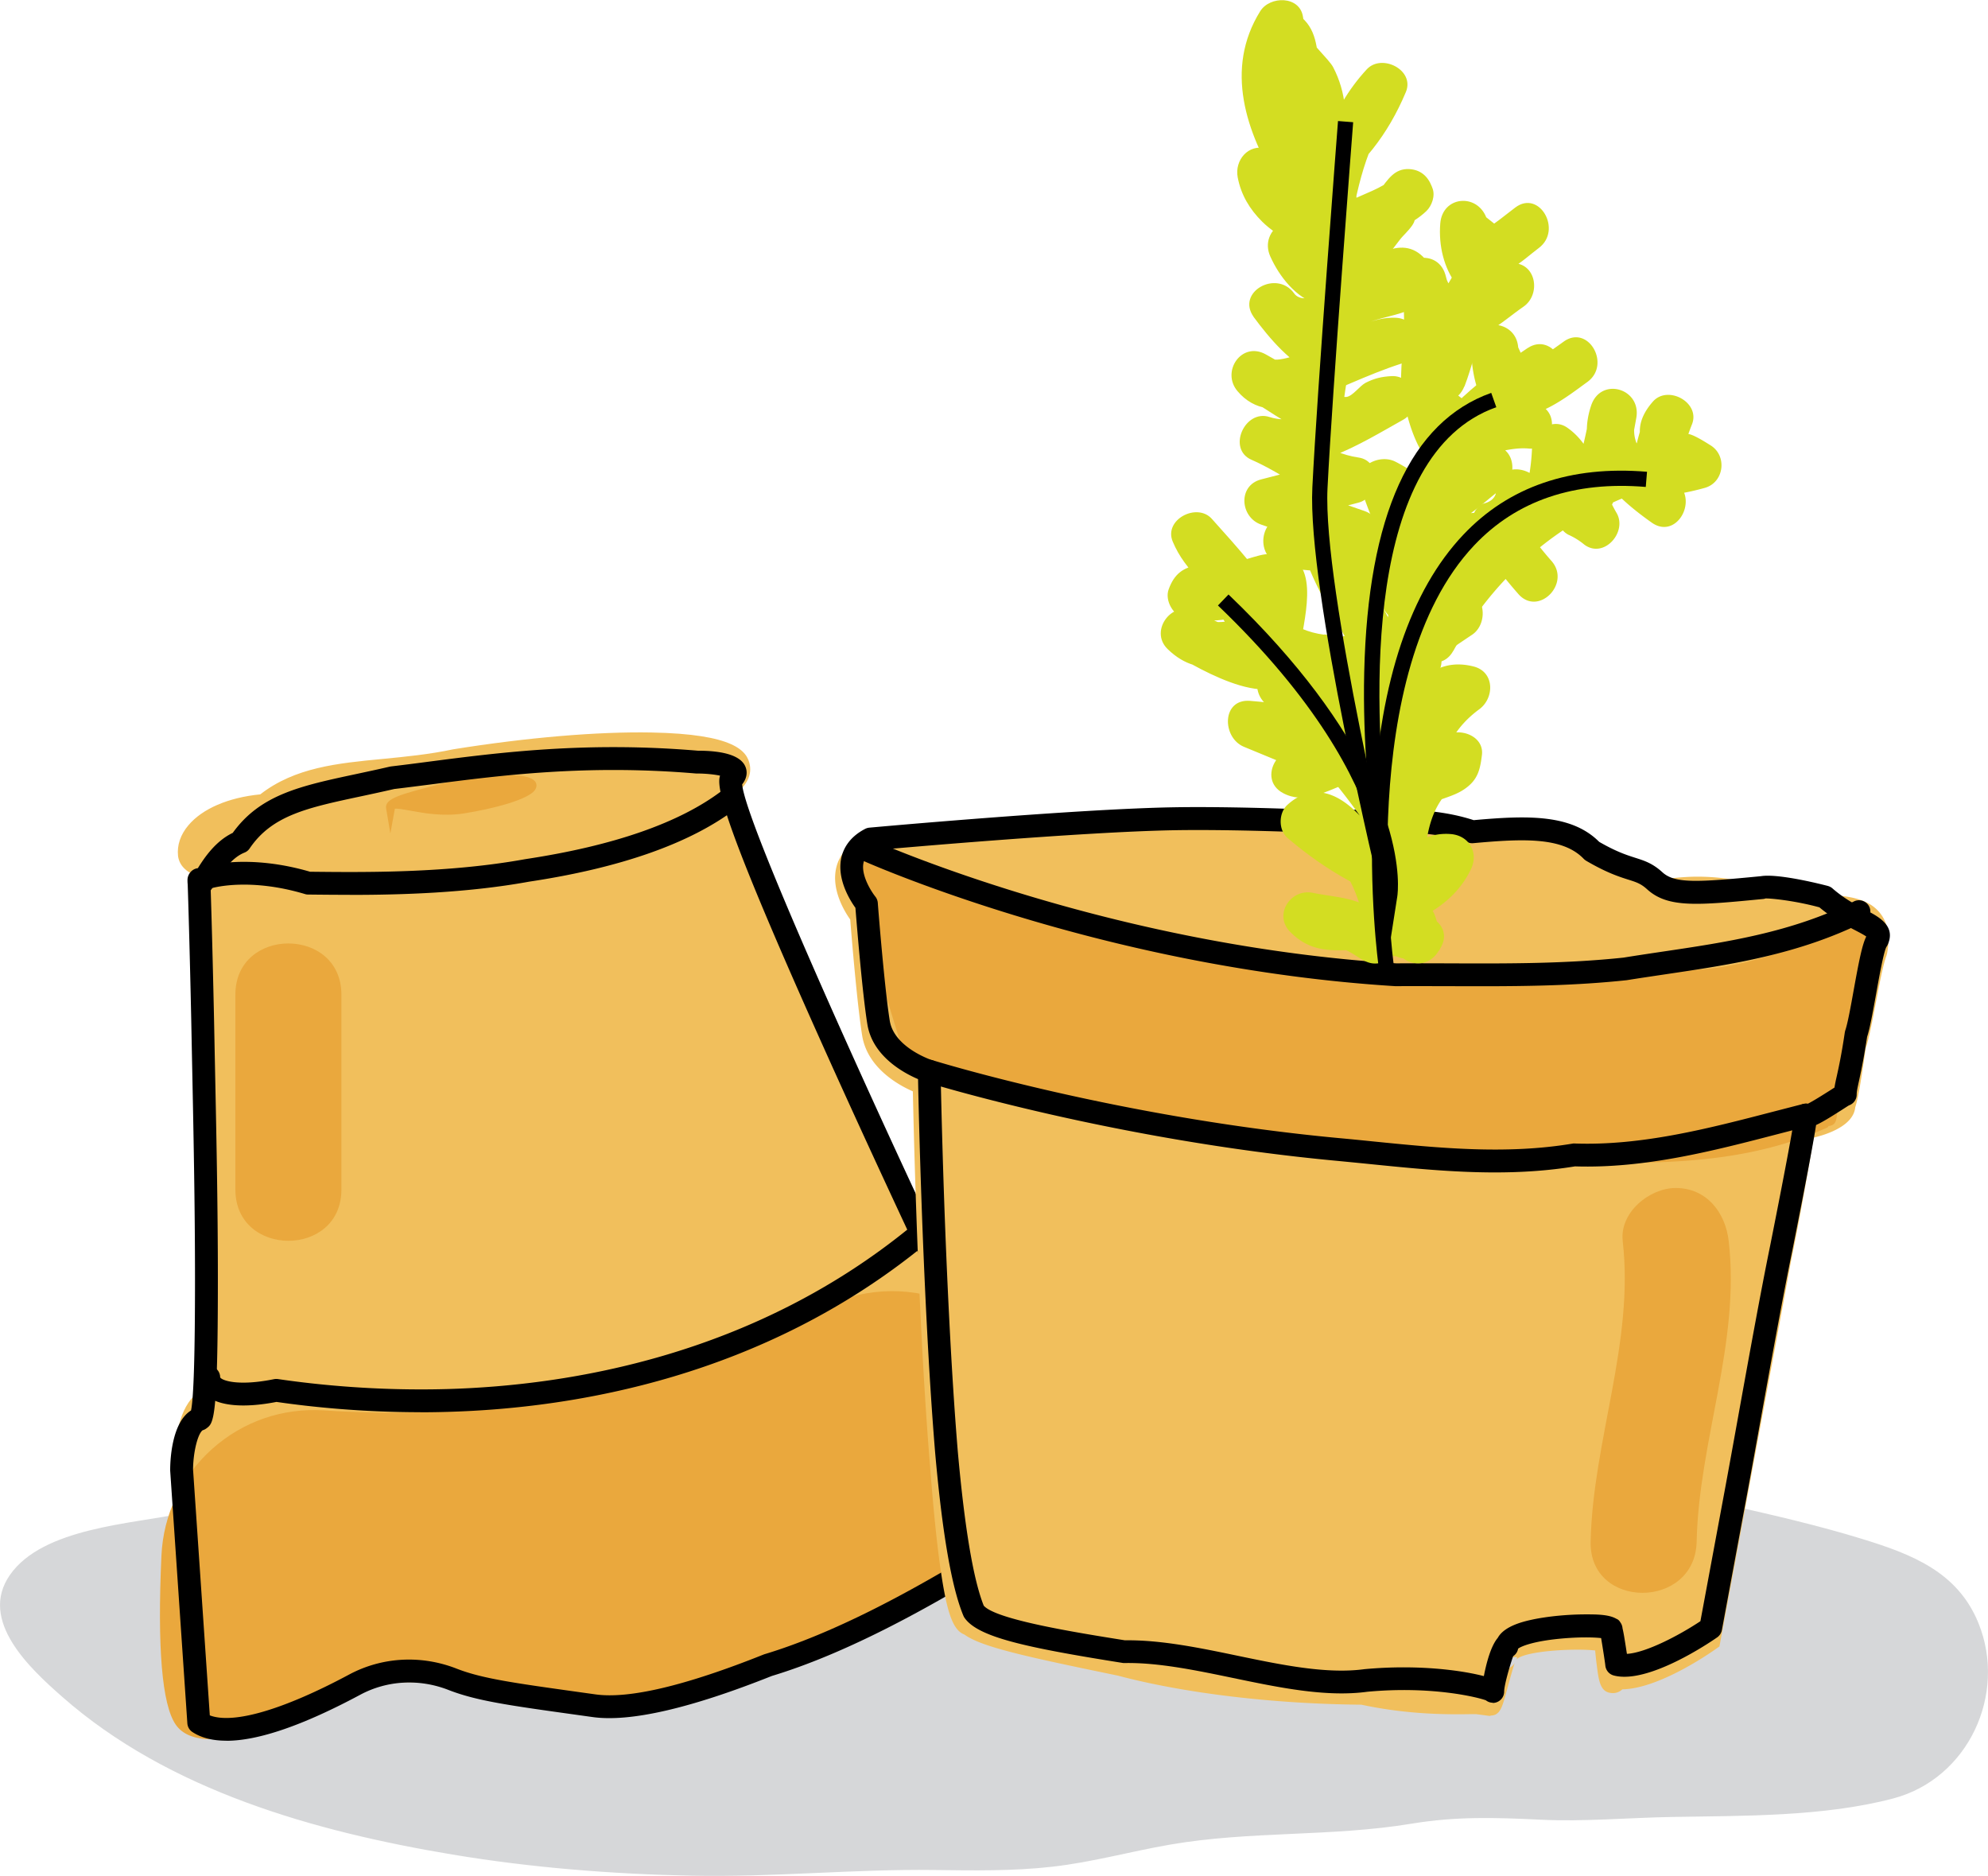 <svg id="Layer_2" data-name="Layer 2" xmlns="http://www.w3.org/2000/svg" viewBox="0 0 285.97 269.83"><defs><style>.cls-2,.cls-3,.cls-4,.cls-5,.cls-6{stroke-width:0}.cls-3{fill:#d3dd22}.cls-4{fill:#bbbdbf}.cls-5{fill:#f1bf5c}.cls-6{fill:#eaa83d}</style></defs><g id="Outlines"><g style="opacity:.6"><path class="cls-4" d="M157.96 206.64c-6.2-5.76-12.76-5.57-19.51-5.37-6.75-.03-13.69-.57-20.63.07-6.94.65-13.89 1.78-20.67 2.97-28.14 4.94-56.17 10.53-84.06 16.74-5.42 1.21-11.97 3.63-12.56 9.14-.37 3.38 1.83 6.47 4.12 8.98 10.97 11.99 26.53 18.83 42.23 23.11 18.8 5.12 37.95 6.97 57.31 7.09 9.34.05 18.72-.3 28.14-.88.68-.04 1.36-.04 2.04 0 9.42.47 18.86-.17 28.3-2.46 9.79-2.51 19.59-2.63 29.37-2.71 9.11-.5 18.21-3.9 27.28-2.31 1.48.26 3 .33 4.5.22 7.12-.52 14.39-.17 21.64-.52 8.1-.33 16.19-.87 24.06-1.98.16-.02.31-.04.47-.07 18.8-2.71 21.24-29 3.24-35.06-3.66-1.23-7.35-2.37-11.08-3.41-8.28-2.32-16.72-4.4-25.27-5.76-1.15-.18-2.28-.46-3.37-.86-8.19-2.98-16.47-3.61-24.79-3.23-1.05.05-2.11 0-3.15-.15-8.34-1.15-16.71-.69-25.08-1.68a19.36 19.36 0 0 0-3.14-.11c-8.88.46-17.75-.47-26.54-1.33"/><path class="cls-4" d="M158.31 206.29c-7.33-6.3-15.41-5.37-24.49-5.59-11.89-.29-23.23.81-34.95 2.82-24.29 4.18-48.49 8.96-72.59 14.14-7.19 1.55-20.11 2.05-24.86 8.89-4.57 6.58 2.98 13.51 7.51 17.5 15.35 13.52 36.37 19.4 56.12 22.7 11.39 1.9 22.92 2.81 34.46 3.05 11.64.24 23.25-.97 34.85-.82 5.69.07 11.3.17 16.97-.47 5.76-.64 11.28-2.2 16.97-3.18 11.54-2 23.23-1.1 34.79-3.02 6.4-1.06 12.07-.88 18.46-.57 6.23.31 12.7-.28 18.95-.39 10.29-.18 21.81-.02 31.83-2.66 10.79-2.84 16.42-14.99 12.27-25.22-3-7.4-9.63-9.93-16.76-12.12-12.44-3.82-25.27-5.84-37.72-9.39-5.79-1.65-11.83-2.25-17.84-2.21-6.76.04-13.44-.72-20.21-.98-13.77-.53-27.53-.83-41.27-2.19-.63-.06-.63.93 0 .99 10.55 1.04 21.12.72 31.61 1.64 10.17.89 20.57 1.49 30.75 1.53 10.6.04 20.59 3.4 30.88 5.5 9.99 2.04 20.59 4.34 30.04 8.23 13.24 5.45 14.79 24.9 1.81 31.79-3.65 1.94-7.84 2.21-11.87 2.66-5.24.58-10.51.92-15.78 1.17-10.14.48-20.67 1.1-30.75.17-10.29-.95-20.66 2.43-30.97 2.63s-19.01 1.86-28.72 3.67c-10.35 1.92-20.7 1.23-31.13 1.76-10.29.53-20.61.74-30.91.39-20.67-.7-41.78-3.53-61.21-10.92-9.25-3.52-18.16-8.31-25.54-14.98-4.09-3.7-10.2-9.18-6.95-15.11 2.46-4.49 8.45-5.55 13.05-6.58 23.44-5.26 47.02-9.96 70.65-14.26 12.42-2.26 25.06-5.04 37.72-5.31 5.47-.11 10.93.25 16.4.18 6.73-.08 12.42.71 17.72 5.26.48.41 1.18-.28.7-.7Z"/></g><path class="cls-5" d="m29.58 244.4-2.41-35.42s0-5.33 2.41-7.08c.8-1.18 1.07-7.97 1.07-19.59 0-9.45-.27-23.48-.54-36.38-.27-11.24-.54-19.72-.54-19.59 0 2.43 1.61-2.13 5.8-5.33 4.19-3.24 10.97-8.12 21.32-9.01 10.35-3.74 24.26-3.76 42.72-2.19 0 0 7.22 0 4.82 2.36-2.41 2.36 28.9 68.47 28.9 68.47s2.41-2.36 4.82 2.36c1.2 2.36 4.21 10.63 6.92 18.3 2.71 8.11 5.12 16.56 5.12 14.76 0 1.15-5.35.43-13.11 7.26-7.76 2.4-17.93 11.05-27.56 13.03-9.63 3.85-18.73 6.47-24.35 5.68-16.5-2.31-19.16-2.36-26.03-6.79a.82.82 0 0 0-.89-.02c-3.1 1.97-21.84 13.49-28.46 9.16Z"/><path class="cls-5" d="M33.47 247.27c-1.9 0-3.59-.38-4.95-1.26l-.8-.52-2.48-36.5c0-.61.08-5.81 2.76-8.27.35-1.18.72-5.45.72-18.4 0-9.28-.26-22.95-.53-36.34-.25-10.31-.48-17.93-.53-19.32 0-.1-.01-.2-.01-.31v-1.9l1.87-.02c.96-1.28 2.5-3.27 4.68-4.94 3.5-2.71 10.76-8.33 22.07-9.37 9.51-3.37 22.07-4.01 43.22-2.22 3.96.01 6.3.84 6.96 2.45.18.44.45 1.49-.42 2.67.58 5.01 14.56 36.59 28.05 65.16.38-.05.78-.05 1.2.01 1.71.28 3.18 1.61 4.38 3.95 1.04 2.03 3.4 8.27 7.02 18.53.9 2.68 1.75 5.37 2.5 7.73.93 2.93 1.99 6.25 2.29 6.83-.24-.45-1.04-1.02-2-.78s-1.4 1.11-1.41 1.62h3.84c0 1.09-.57 1.69-1.12 1.96-.58.36-1.3.57-1.94.76-2.05.6-5.85 1.71-10.7 5.98l-.31.27-.39.12c-3.15.97-6.87 3.13-10.8 5.41-5.44 3.15-11.06 6.42-16.77 7.63-11.58 4.61-19.82 6.49-25.17 5.74l-3.87-.54c-12.77-1.77-16.09-2.23-22.36-6.17-5.74 3.59-17.14 10.04-25 10.04Zm-2.05-4.1c4.69 1.6 16.29-3.66 25.59-9.56.9-.57 2.06-.56 2.96.02 5.94 3.83 8.3 4.15 21.39 5.96l3.87.54c3.19.45 9.83-.16 23.37-5.57l.33-.1c5.16-1.06 10.56-4.2 15.79-7.23 3.97-2.31 7.74-4.49 11.2-5.63 5.04-4.35 9.08-5.7 11.44-6.4l-.12-.36c-.45-1.32-1.04-3.18-1.72-5.3-.74-2.34-1.59-5.01-2.47-7.64-4.43-12.56-6.15-16.74-6.81-18.03-.71-1.39-1.31-1.85-1.56-1.9-.11-.02-.25.08-.25.09l-1.93 2.25-1.1-2.84c-.08-.17-7.92-16.74-15.37-33.39-12.21-27.29-14.16-33.91-13.8-36.11-.78-.14-1.86-.23-2.81-.23h-.16c-20.78-1.78-32.93-1.18-41.91 2.07l-.24.09-.25.02c-10.32.89-17.07 6.1-20.31 8.61-1.89 1.44-3.22 3.22-4.1 4.4-.3.4-.59.79-.9 1.12l.11 3.85c.1 3.51.23 8.41.37 13.99.28 13.42.54 27.11.54 36.42 0 17.24-.61 19.5-1.4 20.67l-.19.28-.27.2c-1.08.79-1.6 3.7-1.62 5.47l2.33 34.25Zm.04-116.83h.01s-.02-.05-.02-.08c0 .03 0 .05.01.08Z"/><path class="cls-6" d="M46.57 203.52c17.88 1.18 44.93-.36 71.64-14.61 5.8-3.1 12.31-3.25 17.9-1.08 5.59 2.17 10.26 7.69 12.38 12.88.09-.57.17.89.26.76 1.58 4.24 1.43 8.07-.18 14.01-1.61 5.77-4.67 9.56-8.9 10.84-5.78 3.86-13.04 6.87-21.11 10.85-8.08 3.39-16.96 6.2-26 7.42-9.04 1.22-18.22.85-26.89-2.14-5.33-1.84-11.18-1.32-16.28 1.09-8.49 4.01-20.56 8.62-23.6 4.15-2.23-3.28-2.4-13.66-1.93-23.86.55-11.93 10.76-21.1 22.71-20.31Z"/><path class="cls-6" d="M30.47 250.17c-2.51 0-4.25-.71-5.21-2.13-1.96-2.88-2.64-11.04-2.04-24.25.27-5.95 2.87-11.41 7.3-15.38 4.43-3.96 10.15-5.93 16.09-5.54 17.88 1.18 44.77-.38 71.29-14.54 5.7-3.04 12.42-3.45 18.43-1.12 5.17 2 10.05 7 12.56 12.8.26.18.32.56.36.89 0 .06.02.12.03.17l.06.15c1.58 4.23 1.53 8.14-.16 14.4-1.67 6.01-4.87 9.9-9.24 11.26-4.21 2.8-9.27 5.2-14.63 7.73-2.09.99-4.25 2.01-6.48 3.11-9.21 3.86-18.01 6.37-26.2 7.48-9.96 1.34-19.1.62-27.18-2.17-5.05-1.74-10.66-1.36-15.79 1.06-8.54 4.03-14.96 6.06-19.19 6.06Zm14.66-46.06c-5.09 0-9.92 1.84-13.75 5.26-4.18 3.74-6.62 8.88-6.88 14.48-.74 16.1.58 21.65 1.82 23.47 2.09 3.08 10.4 1.49 22.8-4.37 5.44-2.57 11.39-2.96 16.76-1.11 7.89 2.72 16.83 3.43 26.59 2.11 8.07-1.09 16.77-3.57 25.84-7.38 2.2-1.08 4.37-2.11 6.46-3.1 5.58-2.64 10.4-4.92 14.55-7.69l.17-.08c3.98-1.2 6.91-4.8 8.47-10.4 1.61-5.98 1.68-9.53.25-13.48-.1-.16-.15-.37-.18-.6l-.12-.28c-1.9-4.65-6.36-10.32-12.02-12.52-5.66-2.2-11.99-1.81-17.37 1.05-26.79 14.3-53.93 15.88-71.98 14.69-.47-.03-.94-.05-1.4-.05Z"/><path class="cls-5" d="M105.95 110.39c.32 1.93-3.78 4.38-10.67 6.78-6.89 2.4-16.56 4.74-27.39 6.47-10.83.42-20.77 3.39-28.07 2.37-7.31-.6-11.99-1.44-12.31-3.11-.32-3.07 3.78-6.27 10.67-6.78 6.89-5.76 16.56-4.17 27.39-6.47 10.83-1.73 20.77-2.51 28.07-2.37s11.99 1.18 12.31 3.11Z"/><path class="cls-5" d="M43.14 128.14c-1.23 0-2.41-.07-3.53-.22-10.07-.82-13.47-1.96-13.98-4.66l-.02-.16c-.16-1.52.35-3.04 1.48-4.38 2.01-2.4 5.76-4.01 10.35-4.46 4.98-3.88 11.13-4.48 17.63-5.1 3.26-.32 6.63-.64 10.12-1.38 10.68-1.71 20.77-2.56 28.51-2.42 11.9.22 13.82 2.64 14.17 4.72.52 3.11-3.16 5.85-11.93 8.9-7.29 2.54-17.14 4.86-27.72 6.55l-.23.02c-4.51.18-8.83.8-13.01 1.4-4.19.6-8.2 1.18-11.82 1.18Zm-13.71-5.82c.69.41 2.98 1.16 10.54 1.78h.11c3.93.56 8.75-.13 14.33-.94 4.24-.61 8.62-1.24 13.29-1.43 10.32-1.65 19.89-3.91 26.95-6.37 6.77-2.36 8.71-4.01 9.23-4.62-.69-.42-3.06-1.4-10.28-1.53-7.52-.14-17.37.7-27.74 2.35-3.6.77-7.08 1.1-10.45 1.43-6.37.62-11.87 1.15-16.01 4.62l-.47.4-.62.05c-4.45.33-7.2 1.84-8.29 3.14-.24.29-.51.69-.59 1.14Z"/><path class="cls-6" d="M76.53 112.91c.17 1-4.26 2.54-9.88 3.44-5.62.86-10.31-1.74-10.48-.19-.17-1.02 4.26-1.93 9.88-3.44 5.62-.9 10.31-.81 10.48.19Z"/><path class="cls-6" d="m56.15 119.87-.61-3.61c-.23-1.41 2.17-2.03 7.43-3.39.92-.24 1.9-.49 2.91-.76 1.87-.3 10.89-1.62 11.28.71.03.19.02.49-.22.83-.97 1.35-5.82 2.65-10.19 3.35-3.05.47-5.77-.04-7.76-.4-.83-.15-1.85-.34-2.19-.27l-.65 3.56Zm2.85-4.59c.07.01.15.03.22.04 1.9.35 4.5.83 7.33.4 5.41-.86 8.47-2.08 9.2-2.68-.88-.34-4.18-.55-9.61.32-.96.26-1.94.51-2.86.75-1.48.38-3.05.79-4.29 1.17Z"/><path class="cls-2" d="M32.55 250.38c-1.97 0-3.59-.41-4.86-1.24a1.63 1.63 0 0 1-.74-1.26l-2.47-36.35v-.11c0-1.15.15-6.76 3-8.54.38-1.78.57-8.1.57-18.84s-.21-21.08-.45-32.76l-.09-4.55c-.22-10.28-.44-17.5-.51-19.52-.03-.26-.03-.48-.03-.62 0-.85.65-1.62 1.49-1.71.97-1.56 2.57-3.91 5.02-5.08 3.97-5.52 9.77-6.76 17.74-8.46 1.53-.33 3.14-.67 4.86-1.07l.18-.03c1.7-.2 3.5-.43 5.4-.68 10.1-1.31 22.67-2.94 38.72-1.58 3.92 0 6.23.79 6.85 2.31.21.5.38 1.45-.47 2.53.39 5.25 17.53 43.18 28.94 67.34.41-.08.86-.11 1.37-.03 1.65.27 3.08 1.57 4.25 3.88 1.35 2.64 4.51 10.99 7.2 19.01 2.42 7.72 4.59 13.66 5.06 14.76.18.26.28.58.28.91 0 1.71-1.41 2.51-12.44 7.97l-1.87.93c-7.24 4.28-18.05 10.31-28.53 13.48-11.72 4.67-20.39 6.66-25.77 5.91l-2.29-.32c-9.92-1.38-14.44-2.02-18.45-3.58-4.19-1.64-8.82-1.39-12.69.69-8.23 4.41-14.67 6.62-19.24 6.62Zm-2.39-3.65c3.36 1.31 10.57-.78 20.07-5.87 4.73-2.53 10.35-2.84 15.44-.85 3.64 1.42 8.05 2.04 17.71 3.39l2.29.32c4.82.67 12.94-1.25 24.16-5.73.04-.02.09-.03.14-.05 10.19-3.07 20.82-9.01 27.93-13.22.03-.02.07-.04.11-.06l1.93-.96c4.27-2.11 8.66-4.29 10.29-5.36-.93-2.07-2.31-6.2-4.86-14.32-2.91-8.66-5.9-16.37-7-18.53-.93-1.82-1.64-2.08-1.84-2.12-.28-.05-.52.15-.53.16-.38.37-.9.52-1.42.43-.52-.09-.95-.45-1.18-.93-.08-.17-8.13-17.18-15.77-34.27-13.33-29.79-14.65-35.46-14.05-37.19-.83-.18-2.12-.31-3.3-.31h-.14c-15.72-1.34-28.12.27-38.08 1.56-1.88.24-3.66.47-5.35.67-1.7.39-3.31.74-4.82 1.06-7.68 1.64-12.75 2.72-15.98 7.49-.18.27-.44.48-.75.6-1.98.79-3.37 3.07-4.2 4.44-.21.34-.42.68-.65.98.03.94.07 2.27.12 3.95.1 3.53.23 8.58.36 14.66l.09 4.55c.24 11.69.46 21.79.46 32.82 0 20.17-.61 20.63-1.61 21.39-.18.14-.38.24-.59.3-.71.56-1.35 3.17-1.37 5.64l2.41 35.38Zm-1.13-44.18Zm0 0Z"/><path class="cls-2" d="M50.32 128.71c-2.17 0-4.19-.02-6-.04-.15 0-.3-.02-.45-.07-7.7-2.3-12.82-1.02-13.48-.83-.24.14-.52.22-.81.22-.91 0-1.64-.74-1.64-1.64 0-.52.26-1.03.68-1.34.85-.63 7.23-2.18 15.98.38 7.94.09 19.82.21 30.96-1.81 12.72-1.92 22.23-5.23 28.32-9.87a1.641 1.641 0 0 1 1.99 2.61c-6.53 4.97-16.54 8.51-29.77 10.5-8.92 1.62-18.26 1.9-25.76 1.9Zm-19.1-2.35Zm0 0Zm0 0Zm0 0ZM60.46 203.13c-8.53 0-15.79-.77-20.69-1.48-4.68.91-8.25.6-10.08-.9-.84-.69-1.3-1.63-1.3-2.64 0-.91.74-1.64 1.64-1.64s1.64.74 1.64 1.64c.2.43 2.51 1.33 7.73.27.19-.04.38-.04.57-.02 5.5.81 14.18 1.72 24.36 1.44 17.92-.51 43.98-4.92 66.34-23.06.7-.57 1.74-.46 2.31.24.57.7.46 1.74-.24 2.31-23.07 18.72-49.89 23.27-68.32 23.79-1.35.04-2.67.06-3.96.06Z"/><path class="cls-6" d="M41.49 143.07v28.04M33.86 143.07v28.04c0 9.81 15.25 9.83 15.25 0v-28.04c0-9.81-15.25-9.83-15.25 0Z"/><path class="cls-5" d="M124.71 122.26s29.3-2.67 43.61-2.93c4.77-.09 11.85.02 19.57.34 7.72.31 16.08 1.52 23.41 1.54 7.33.74 13.63-.21 17.23 2.76 5.4 1.95 6.68 3.71 9.03 4.3 2.34.64 5.75-1.46 15.41.97 0-.26 4.66.22 9.06 1.35 4.4.26 8.55.46 7.54 6.2-1.02 2.57-2.17 11.18-3.07 13.53-.9 6.27-1.54 8.95-1.54 8.68 0 1.86-5.67 3.19-5.67 2.96 0-.77-1.52 9.36-3.55 19.13-2.03 11.08-4.57 24.59-6.6 35.52-2.03 10.93-3.55 19.13-3.55 19.13s-9.19 6.42-13.51 5.24c0 2.75-.81-3.65-.81-4.98 0-.86-14.99-1.17-14.99 2.41 0-1.38-2.03 6.88-2.03 6.46 0-.71-7.73.7-18.22-1.58-10.49-.08-23.75-1.2-34.8-4.13-11.06-2.29-19.92-4.09-21.63-5.8-1.71-.1-2.99-10.48-3.94-22.96-.95-11.51-1.57-25.19-1.95-36-.38-10.81-.52-18.74-.52-18.74s-6.48-2.02-7.28-7.01-1.74-17.1-1.74-17.1-5.13-6.33.55-9.29Z"/><path class="cls-5" d="M214.4 246.81c-.12 0-.25 0-.39-.03l-1.67-.22h-.71c-3.11.04-8.88.12-15.8-1.36-12.66-.11-25.41-1.63-35.03-4.18l-.72-.15c-12.42-2.57-18.91-3.97-21.35-5.76-1.56-.58-2.42-2.85-3.27-8.3-.6-3.83-1.17-9.3-1.7-16.27-.98-11.92-1.61-26.2-1.95-36.08-.29-8.2-.44-14.8-.5-17.48-2.23-.98-6.55-3.45-7.29-8.02-.72-4.45-1.52-14.24-1.72-16.7-.85-1.2-2.68-4.23-2.04-7.3.27-1.3 1.11-3.12 3.57-4.4l.34-.18.38-.03c.29-.03 29.53-2.68 43.75-2.93 4.97-.09 12.14.03 19.68.34 3.39.14 6.92.45 10.34.74 4.39.38 8.92.78 13 .79h.19c2.07.22 4.06.29 5.98.36 4.81.17 8.98.32 12.01 2.62 2.99 1.11 4.78 2.17 6.1 2.95 1.01.6 1.67.99 2.44 1.18.48.13 1.26.05 2.25-.06 2.53-.26 6.33-.66 12.93.97 2.75-.18 8.03 1.1 9.11 1.36 3.11.18 6.32.39 8.12 2.68 1.12 1.41 1.45 3.3 1.01 5.76l-.1.37c-.46 1.17-1.03 4.17-1.54 6.82-.52 2.74-.98 5.13-1.44 6.47-.65 4.55-1.06 7.1-1.51 8.51-.25 2.57-3.84 3.85-5.97 4.35-.09.53-.21 1.18-.32 1.85-.63 3.7-1.7 9.88-2.96 15.97-1.36 7.43-2.96 16.02-4.48 24.17l-5.8 31.2-.64.45c-1.47 1.03-8.35 5.64-13.33 5.72-.38.37-.88.54-1.34.54-1.83 0-2.04-1.63-2.35-4.1-.08-.61-.16-1.36-.22-2.03-2.96-.33-10.23.05-11.35 1.32.04-.04.11-.18.11-.36h-3.84c0 .59.46 1.51 1.49 1.72 1.02.21 1.82-.44 2.05-.95-.21.47-.88 2.96-1.21 4.16-.63 2.31-.94 3.47-2.3 3.47Zm-2.06-1.95Zm-71.91-13.38h.02l.52.52c1.35 1.28 11.2 3.32 19.89 5.11l.88.18c9.38 2.49 21.89 3.98 34.33 4.07l.39.04c6.59 1.43 12.14 1.36 15.13 1.32.5 0 .93-.01 1.31-.01.03-.13.07-.25.1-.38.68-2.51 1.09-4.04 1.52-4.93.48-1.51 2.12-2.59 4.89-3.22 2.65-.6 5.69-.69 7.26-.69 4.33 0 6.53.38 6.53 2.48 0 .5.15 1.98.31 3.21 2.58-.12 7.2-2.51 10.34-4.61l5.51-29.65c1.52-8.15 3.12-16.73 4.49-24.21 1.26-6.07 2.32-12.21 2.95-15.89.17-1.02.32-1.84.42-2.41.16-.91.48-2.6 2.24-2.44l.18.02c1.03-.21 3.12-.95 3.54-1.47a.85.85 0 0 0-.12.46h1.87l-1.75-.62c.13-.43.71-3.2 1.44-8.34l.11-.41c.37-.97.88-3.66 1.34-6.04.56-2.96 1.1-5.75 1.66-7.31.14-.87.19-1.96-.27-2.54-.75-.95-3.12-1.09-5.42-1.23l-.46-.06c-2.56-.66-5.08-1.06-6.66-1.24v.49l-2.39-.6c-6.08-1.53-9.53-1.17-11.81-.93-1.34.14-2.49.26-3.63-.05-1.28-.32-2.27-.91-3.42-1.59-1.3-.77-2.92-1.73-5.75-2.75l-.31-.11-.26-.21c-2.05-1.69-5.55-1.81-9.98-1.97-1.95-.07-3.97-.14-6.13-.35-4.21-.01-8.8-.42-13.23-.8-3.37-.3-6.86-.6-10.16-.73-7.47-.3-14.56-.42-19.46-.33-13.17.24-39.47 2.56-43.06 2.88-1.08.66-1.23 1.36-1.28 1.6-.35 1.65 1.11 3.94 1.65 4.61l.37.46.05.59c0 .12.94 12.1 1.72 16.94.6 3.73 5.91 5.46 5.97 5.48l1.31.42.03 1.38c0 .08.15 8.04.52 18.7.35 9.84.97 24.06 1.94 35.91 1.19 15.65 2.33 20.02 2.85 21.24Zm116.94-69.52v.17-.17Z"/><path class="cls-6" d="M241.05 178.5c.96 6.97-.18 13.36-1.56 21.58-1.39 7.19-3.02 14.4-3.05 21.67"/><path class="cls-6" d="M233.42 178.5c1.69 14.57-4.29 28.72-4.61 43.25-.22 9.82 15.03 9.81 15.25 0 .32-14.54 6.31-28.6 4.61-43.25-.47-4.09-3.17-7.62-7.62-7.62-3.75 0-8.1 3.51-7.62 7.62ZM132.02 153.46c3.38 1.01 16.69 4.84 34.74 8.15 9.03 1.65 19.24 3.18 29.98 4.15 10.75-.08 22.03 2.86 33.2.85 11.17.12 22.23-.29 32.53-4.96.54-.68.95.09 1.09-1.1 0-.72 1.65-7.33 3.3-12.78 1.65-3.12 3.3-13.18 3.3-12.78.31 1.61-.91-3.11-2.13-1.88-10.09 4.04-20.39 8.53-30.62 6.61-10.22-.75-20.37 2.45-30.17.9-9.8-.46-19.24-1.57-28.06-3.04-26.44-4.43-47.21-12.13-54.78-15.18-1.25-.5-2.52.6-2.13 1.86l8.65 28.13c.16.51.56.91 1.09 1.07Z"/><path class="cls-6" d="M221.37 167.95c-4.17 0-8.32-.4-12.39-.79-4.23-.41-8.22-.79-12.23-.76-9.7-.88-19.81-2.27-30.1-4.16-17.96-3.29-31.18-7.08-34.81-8.17-.73-.22-1.3-.78-1.52-1.5l-8.65-28.13c-.25-.8-.02-1.66.6-2.22.64-.59 1.56-.75 2.38-.42 7.66 3.08 28.33 10.74 54.65 15.14 9.52 1.59 18.93 2.62 27.98 3.04 5.31.84 10.58.29 16.15-.28 4.58-.47 9.31-.96 14.03-.62 9.56 1.79 19.28-2.12 28.69-5.9l1.54-.62c.29-.24.64-.34.99-.28.8.15 1.35 1.1 1.79 2.08l.34.03v.53c.05.26.1.65-.16.88-.02.09-.04.2-.06.31-.49 2.56-1.79 9.31-3.12 11.9-1.69 5.58-3.24 11.91-3.25 12.54-.1.92-.39 1.29-1.04 1.39-.12.02-.13.02-.2.11l-.1.12-.14.06c-10.65 4.83-22.01 5.13-32.74 5.02-2.87.51-5.76.7-8.63.7Zm-24.11-2.83c3.87 0 7.92.39 11.84.77 6.81.65 13.84 1.33 20.74.09h.06l.06-.01c10.56.11 21.74-.17 32.14-4.84.3-.32.61-.4.81-.43.01-.05.02-.12.03-.22 0-.84 1.8-7.86 3.32-12.89l.05-.11c1.25-2.37 2.54-9.07 3.03-11.6.05-.25.09-.46.13-.63-.59-1.37-.9-1.65-1.03-1.7l-.16.17-1.64.66c-9.57 3.85-19.48 7.83-29.33 5.98-4.54-.33-9.21.16-13.74.62-5.41.56-11.01 1.14-16.42.28-9.03-.42-18.5-1.44-28.06-3.05-26.44-4.43-47.21-12.12-54.92-15.22a.98.98 0 0 0-1.04.17c-.12.11-.39.42-.24.9l8.65 28.13c.1.31.34.55.66.65 3.61 1.08 16.78 4.86 34.67 8.13 10.25 1.88 20.32 3.27 29.93 4.14h.45Z"/><path class="cls-2" d="M214.75 244.92c-.38 0-.73-.13-1.01-.35-1.1-.41-7.69-2.1-17.05-1.23-5.93.81-12.73-.61-19.31-1.98-5.3-1.1-10.77-2.24-15.62-2.15-.1 0-.19 0-.29-.02-14.16-2.25-20.8-3.73-22.72-6.48-.07-.1-.12-.2-.17-.31-1.69-4.08-3.02-11.75-4.06-23.44-.99-11.94-1.61-26.21-1.96-36.09-.3-8.38-.45-15.1-.5-17.65-2.13-.91-6.55-3.32-7.29-7.88-.73-4.49-1.53-14.43-1.72-16.76-.81-1.12-2.67-4.13-2.04-7.14.26-1.24 1.06-2.98 3.43-4.21.19-.1.4-.16.61-.18.29-.03 29.52-2.68 43.73-2.93 4.96-.09 12.13.03 19.67.34 2.23.09 4.48.04 6.87 0 5.57-.11 11.33-.23 16.67 1.51 7.78-.7 14.06-.87 18.05 3.12 2.46 1.42 3.96 1.9 5.18 2.29 1.35.43 2.51.8 3.93 2.1 1.77 1.6 4.91 1.45 14.14.55 2.71-.44 9.59 1.39 9.67 1.41.23.07.45.18.63.34 1.73 1.51 3.43 2.4 4.79 3.11 1.85.96 4.38 2.28 3.16 5-.05.11-.11.21-.18.31-.39.68-1.06 4.39-1.5 6.85-.47 2.58-.87 4.83-1.28 6.09-.49 3.22-.9 5.1-1.17 6.35-.21.97-.33 1.5-.33 1.95 0 .72-.46 1.33-1.1 1.55-.21.12-.57.36-1.01.64-1.72 1.1-2.87 1.8-3.73 2.19-.41 2.65-1.55 8.69-3.41 18.03-1.37 6.67-2.96 15.46-4.49 23.95-.73 4.05-1.44 8-2.1 11.54l-3.55 19.13c-.08.42-.32.8-.68 1.05-1 .7-9.95 6.79-14.87 5.48-.69-.18-1.17-.78-1.22-1.48-.04-.41-.39-2.66-.6-3.9-1.05-.12-3.25-.17-5.94.09-3.92.38-5.58 1.11-6 1.43-.08.45-.34.84-.71 1.08-.5 1.37-1.3 4.23-1.3 5.09 0 .91-.74 1.64-1.64 1.64Zm-1.64-1.63Zm0 0Zm0 0Zm0 0h.01-.01Zm-11.19-3.46c4.97 0 9.07.62 11.53 1.26.35-1.82.99-4.31 2-5.5.97-1.78 3.92-2.4 5.01-2.64 2.19-.46 5.06-.74 7.68-.74 1.47 0 3.29 0 4.36.63.24.09.43.25.57.5.18.24.3.53.33.89.14.56.26 1.32.42 2.33.09.54.15.98.21 1.33 2.7-.16 7.41-2.6 10.57-4.7l3.43-18.45c.66-3.54 1.37-7.48 2.1-11.53 1.54-8.52 3.13-17.32 4.5-24.02 2.54-12.74 3.48-18.09 3.52-18.81a1.639 1.639 0 0 1 1.88-1.61c.8-.39 2.43-1.43 3.19-1.91.25-.16.47-.3.67-.43.07-.48.18-1 .33-1.65.27-1.23.68-3.08 1.15-6.27.02-.1.04-.2.07-.3.34-.98.78-3.4 1.2-5.74.78-4.31 1.23-6.59 1.82-7.76-.34-.25-1.02-.6-1.59-.9-1.37-.71-3.22-1.68-5.15-3.3-3.41-.93-6.8-1.29-7.74-1.28-.12.04-.24.07-.37.08-9.38.91-13.67 1.33-16.67-1.39-.9-.82-1.55-1.03-2.73-1.4-1.33-.42-3.14-1.01-6.03-2.7-.13-.08-.25-.17-.36-.28-3.03-3.17-8.74-2.91-15.89-2.26-.23.02-.46 0-.68-.08-4.89-1.67-10.47-1.56-15.88-1.45-2.33.05-4.74.1-7.07 0-7.48-.3-14.57-.42-19.48-.33-13.26.24-39.82 2.59-43.15 2.89-.83.49-1.31 1.09-1.46 1.81-.37 1.76 1.1 4.09 1.7 4.84.21.26.33.57.36.9 0 .12.94 12.11 1.72 16.96.63 3.9 6.1 5.69 6.16 5.7.67.21 1.14.83 1.15 1.54 0 .08.15 8.04.52 18.71.35 9.84.97 24.06 1.95 35.92.98 10.99 2.23 18.49 3.74 22.27 1.78 2.02 13.29 3.86 20.31 4.98 5.18-.07 10.78 1.09 16.2 2.22 6.3 1.31 12.82 2.67 18.26 1.93 1.96-.18 3.84-.26 5.61-.26Zm28.21-5.4Zm0 0Zm0 0Zm0 0h.01-.01Zm24.98-106.73Zm0 0Zm0 0Z"/><path class="cls-2" d="M213.11 141.86c-1.44 0-2.87 0-4.3-.01-2.68 0-5.33-.02-7.95 0h-.12c-9.72-.6-19.79-1.93-29.95-3.94-27.23-5.39-46.57-14.07-46.76-14.15a1.64 1.64 0 1 1 1.35-2.99c.19.09 19.21 8.61 46.04 13.92 9.99 1.98 19.9 3.28 29.46 3.88 2.61-.02 5.26-.01 7.93 0 8.06.03 16.4.06 24.75-.83 1.78-.29 3.66-.57 5.54-.85 9.13-1.35 18.57-2.75 27.58-7.23.81-.4 1.8-.07 2.2.74.4.81.07 1.8-.74 2.2-9.48 4.71-19.18 6.15-28.56 7.54-1.86.28-3.72.55-5.58.85-7.11.76-14.09.87-20.9.87ZM215.04 168.64c-6.04 0-12.02-.6-17.87-1.19-1.57-.16-3.13-.31-4.67-.46-32.32-2.99-59.03-11.26-59.3-11.34a1.641 1.641 0 0 1-1.08-2.06c.27-.87 1.19-1.35 2.06-1.08.26.08 26.66 8.25 58.62 11.21 1.55.14 3.12.3 4.7.46 9.39.94 19.09 1.92 28.68.32.11-.02.22-.03.33-.02 9.68.34 19.3-2.17 28.61-4.59 1.44-.37 2.86-.74 4.27-1.1.88-.22 1.77.31 2 1.19.22.88-.31 1.77-1.19 2-1.4.35-2.82.72-4.25 1.09-9.49 2.47-19.29 5.02-29.39 4.7-3.86.63-7.7.87-11.51.87Z"/><path class="cls-3" d="m203.23 135.78.24-.54c-.97.56-1.94 1.11-2.9 1.67-2.99-.39-.82.28.49.74 1.16.4 2 .37 3.17.02-1.27-.52-2.53-1.03-3.8-1.55.31.57.64 1.07 1.13 1.5 1.68 1.45 4.05 1.24 5.28-.68l.3-.47c2.39-3.72-3.29-6.79-5.81-3.4l-.16.22h5.81c-.42-.85-.45-1.8-1.12-2.57-.42-.48-.87-.66-1.35-1.04-.26-.2-2.12-1.32-.36-.15-1.01-.67-2.38-.55-3.4 0-2.05 1.11-2.23 1.51-4.78 2.79h3.4c-1.47-.87-2.37-1.98-4.09-2.59-2.05-.73-4.29-.86-6.41-1.3-3.2-.67-5.73 3.13-3.27 5.62 4.08 4.14 8.52 2 13.64 2.66 1.88.24 3.27-1.74 3.36-3.36 0-.12-.95 1.34-.15-.08.34-.61.96-1.17 1.36-1.77 1.18-1.75 2.15-5.05 4.85-4.83-.97-1.69-1.94-3.37-2.9-5.06-1.7 3.53-4.86 4.72-8.23 6.23l4.94 2.01c-1.5-6-9.55-21.06-17.27-14.09-1.28 1.15-1.33 3.61 0 4.76 4.61 3.96 9.59 6.94 15.24 9.16 2.18.86 4.13-1.29 4.26-3.24.41-6.26.68-11.77 6.79-14.94-1.69-.97-3.37-1.94-5.06-2.9.18-1.41-4.24 1.1-5.18 1.87-2.04 1.66-3.16 3.67-4.02 6.1h6.49c-2.03-6.06-4.89-11.74-11.63-13.28-3.31-.76-5.57 3.12-3.27 5.62a85.14 85.14 0 0 1 9.58 12.63c1.64 2.63 5.11 1.84 6.15-.8 2.74-6.99 1.39-13.68 8.24-18.72 2.2-1.62 2.23-5.37-.8-6.15-8.98-2.3-11.89 9.39-14.64 15.52-1.76 3.92 4.04 7.34 5.81 3.4.68-1.51 4.72-13.02 7.04-12.43-.27-2.05-.54-4.1-.8-6.15-3.45 2.54-6.23 5.52-8.02 9.46-1.95 4.28-1.62 8.97-3.31 13.28 2.05-.27 4.1-.54 6.15-.8-3.12-5-6.66-9.65-10.64-13.99-1.09 1.87-2.18 3.75-3.27 5.62 4.27.98 5.67 4.82 6.93 8.59 1.08 3.23 5.38 3.15 6.49 0 1.31-3.71 4.38-3.06 7.02-4.93 1.83-1.29 2.16-2.73 2.42-4.83.34-2.71-3.05-3.95-5.06-2.9-8.41 4.37-9.55 12.1-10.12 20.75l4.26-3.24c-4.52-1.78-8.59-4.26-12.27-7.43v4.76c-.59.53 3.28 4.58 3.55 5.01 1.21 1.91 1.93 3.92 2.47 6.1.57 2.29 3.03 2.86 4.94 2.01 4.48-2.01 8.43-4.05 10.65-8.64 1.15-2.39-.26-4.85-2.9-5.06-3.96-.32-6.89 2.19-9 5.33-1.79 2.67-3.59 4.76-3.78 8.07l3.36-3.36c-2.34-.3-7.12 1.1-8.88-.69-1.09 1.87-2.18 3.75-3.27 5.62 2.9.6 5.18.79 7.72 2.4 1.27.8 2.17 1.51 3.77 1.16 1.17-.26 1.87-1.18 1.97-1.24 1.17-.62 2.41-1.25 3.61-1.89h-3.4c.79.53 1.51.73 2.46.77-.97-.56-1.94-1.11-2.9-1.67.37.69.5 1.52.86 2.23 1.23 2.49 4.44 1.85 5.81 0l.16-.22c-1.94-1.13-3.87-2.26-5.81-3.4l-.3.47 5.28-.68-.08-.14c-.7-1.27-2.41-1.97-3.8-1.55.09-.03 2.56.53.18-.49-.69-.29-1.3-.41-2.06-.51-1.04-.14-2.48.72-2.9 1.67l-.24.54c-1.77 3.91 4.02 7.34 5.81 3.4Z"/><path class="cls-3" d="M201.99 106.69c-2.16-2.52-4.63-4.72-7.44-6.49-2.78-1.75-6.18-2.49-8.77-4.49l-2.59 6.15c3.1.57 6.08 1.4 8.93 2.75 2.03.97 4.49 3.26 6.88 3.23 1.69-.02 3.22-1.16 4.01-2.6 1.48-2.7 2.1-5.69 3.8-8.36 2.34-3.68-3.43-6.98-5.81-3.4-2.07 3.12-3.5 6.53-4.92 9.99 1.87-.49 3.75-.99 5.62-1.48-1.12-.87-1.56-3.59-2.24-4.89-.88-1.69-2.03-3.19-3.24-4.66-2.41-2.91-7.57 1-5.28 4.08 2.55 3.44 5.11 6.87 7.66 10.31s8.39.09 5.81-3.4-5.11-6.87-7.66-10.31l-5.28 4.08c2.31 2.8 2.66 7.36 5.47 9.55 2.12 1.65 4.6 1.01 5.62-1.48 1.2-2.94 2.48-5.73 4.24-8.38-1.94-1.13-3.87-2.26-5.81-3.4-1.01 1.59-1.88 3.2-2.62 4.94-.31.69-.58 1.4-.83 2.11-.54 1.41-.62 1.75-.25 1.03.86-.11 1.73-.23 2.59-.34-2.42-.98-4.6-2.63-7.05-3.62-2.56-1.03-5.16-1.75-7.87-2.25-3.9-.72-5.59 3.83-2.59 6.15 2.28 1.76 5.16 2.4 7.66 3.82 2.79 1.59 5.11 3.67 7.19 6.1 2.83 3.29 7.56-1.49 4.76-4.76Z"/><path class="cls-3" d="M204.36 97.17c2.63-8.17 2.48-16.33 4.31-24.56 1.73-7.83 8.15-12.53 14.47-16.73 3.59-2.38.23-8.21-3.4-5.81-6.38 4.23-12.97 9.02-16.1 16.26-1.63 3.79-2.06 7.81-2.41 11.88-.52 5.91-1.54 11.52-3.36 17.16-1.33 4.13 5.16 5.9 6.49 1.79Z"/><path class="cls-3" d="M208.44 93.53c1.11-.74 2.21-1.49 3.32-2.23 2.52-1.69 1.89-6.6-1.7-6.27-5.04.47-6.57-3.04-9.43-6.64l-4.76 4.76a42.12 42.12 0 0 0 5.81 5.44c1.35 1.05 3.45 1.51 4.76 0 2.58-3 5.17-5.99 7.75-8.99 2-2.32.15-6.83-3.27-5.62-1.64.58-4.15 1.73-5.76.7-1.41-.9-2.4-4.83-2.94-6.29l-4.94 3.8c2.76 1.32 6.55 4.06 9.76 3.7 3.29-.37 6.42-3.74 8.97-5.58s1.91-6.37-1.7-6.27c-4.1.11-5.02-4.26-5.68-7.38-1.87 1.09-3.75 2.18-5.62 3.27 2.23 1.81 4.07 4.2 6.9 5.12 3.46 1.12 6.58-.85 10.01-.53 2.89.27 4.46-3.87 2.38-5.74-2.69-2.42-3.96-5.16-3.9-8.81h-6.73c.29 3.6 1.35 8.5 5.39 9.65 3.82 1.1 8.39-2.59 11.27-4.67 3.48-2.51.13-8.35-3.4-5.81-2.28 1.64-4.73 3.42-7.47 4.16.86.11 1.73.23 2.59.34-.55-1.23-1.1-2.45-1.66-3.68-.34-4.26-6.66-4.39-6.73 0-.08 5.31 1.91 10.01 5.87 13.57.79-1.91 1.59-3.83 2.38-5.74-2.14-.2-3.8.6-5.88.71-2.85.15-4.23-1.67-6.28-3.33-2.59-2.1-6.35-.17-5.62 3.27 1.35 6.41 4.8 12.52 12.16 12.32-.57-2.09-1.13-4.18-1.7-6.27-1.31.95-4.59 4.3-6.15 4.43s-4.35-1.87-5.79-2.55c-2.37-1.13-6.07.8-4.94 3.8 1.26 3.36 2.7 8.18 5.75 10.37 3.13 2.25 7.94 1.08 11.24-.09-1.09-1.87-2.18-3.75-3.27-5.62-2.58 3-5.17 5.99-7.75 8.99h4.76a41.557 41.557 0 0 1-5.81-5.44c-2.92-3.3-7.38 1.44-4.76 4.76 1.87 2.36 3.82 6.18 6.39 7.74 2.07 1.25 5.53 1.08 7.79.87-.57-2.09-1.13-4.18-1.7-6.27-1.11.74-2.21 1.49-3.32 2.23-3.58 2.4-.21 8.23 3.4 5.81Z"/><path class="cls-3" d="M209.05 93.64c6.49-11.82 17.19-20.35 30.18-23.99 1.06-.3 2.14-1.22 2.35-2.35.41-2.18.99-4.21 1.81-6.27 1.24-3.14-3.48-5.7-5.62-3.27-4.7 5.34.35 9.38 4.87 12.1.27-2.05.54-4.1.8-6.15-2.76.77-5.36 1.1-8.22 1.07-2.78-.03-4.62 3.8-2.38 5.74 1.49 1.29 2.82 2.64 4.09 4.15l4.08-5.28c-3.09-2.18-7.1-4.95-5.63-9.27-2.16-.6-4.32-1.19-6.49-1.79-.86 4.92-1.79 9.7-4.5 13.98-.94 1.49-.36 3.77 1.21 4.6.84.37 1.62.86 2.33 1.45 2.82 2.05 6.22-1.87 4.6-4.6-2.46-4.16-2.96-9.38-7.09-12.25-2.2-1.54-4.97.54-5.06 2.9-.1 2.67-.53 5.13-1.28 7.68 1.38-.78 2.76-1.57 4.14-2.35l-3.74-.57 2.47 3.24-.08-1.58c-.18-3.55-6.04-4.85-6.61-.89.1 1.36-.54 2.19-1.93 2.51-1.64.7-2.08 3.21-1.21 4.6 1.87 2.99 3.95 5.76 6.28 8.4 2.87 3.26 7.61-1.52 4.76-4.76a52.844 52.844 0 0 1-5.23-7.04c-.4 1.53-.8 3.07-1.21 4.6 2.79-1.19 4.59-3.52 5.02-6.53-2.2-.3-4.4-.6-6.61-.89.03.53.05 1.06.08 1.58.07 1.34.99 3.02 2.47 3.24l3.74.57c1.82.28 3.58-.44 4.14-2.35.92-3.13 1.4-6.21 1.52-9.47-1.69.97-3.37 1.94-5.06 2.9 1.28.89 1.5 3.2 2.04 4.57.73 1.85 1.63 3.56 2.64 5.27l4.6-4.6a9.677 9.677 0 0 0-2.33-1.45c.4 1.53.8 3.07 1.21 4.6 3.03-4.78 4.21-10.08 5.18-15.59.74-4.23-5.08-5.94-6.49-1.79-2.54 7.51 3.1 12.9 8.72 16.87 3.32 2.34 6.38-2.55 4.08-5.28-1.27-1.5-2.6-2.86-4.09-4.15-.79 1.91-1.59 3.83-2.38 5.74 3.44.04 6.68-.38 10-1.31 2.81-.78 3.28-4.66.8-6.15-.34-.2-3.08-2.02-3.51-1.53-1.87-1.09-3.75-2.18-5.62-3.27-.82 2.07-1.4 4.09-1.81 6.27l2.35-2.35c-14.61 4.1-26.89 13.76-34.2 27.08-2.08 3.8 3.72 7.2 5.81 3.4ZM201.03 91.41c-4.31-8.43-8.72-15.17-8.41-25.05.24-7.72 1.52-18.72 5.82-25.28 2.38-3.63-3.44-7.01-5.81-3.4-2.69 4.11-3.6 8.83-4.59 13.57-1.05 4.96-1.98 10.01-2.14 15.1-.15 4.75.36 9.66 1.96 14.15 1.81 5.08 4.92 9.52 7.36 14.3 1.97 3.85 7.78.46 5.81-3.4Z"/><path class="cls-3" d="M194.69 38.06c-2.78-.79-4.6-2.1-6.15-4.57-2.35-3.74-7.55-.49-5.81 3.4 1.28 2.85 3.68 5.97 6.84 6.89 3.32.96 4.95-1.45 6.94-3.71-1.87-1.09-3.75-2.18-5.62-3.27-.54 2.36-.54 4.22.05 6.56.41 1.61 2.47 3.03 4.14 2.35 1.11-.45 2.22-.89 3.28-1.44 1.73-.89 2.22-.69 1.55-2.23v-3.4c.13-.2-4.87 1.18-5.6 1.5-1.87.83-6.59 4.26-8.19 2.02-1.94 1.13-3.87 2.26-5.81 3.4 2.36 3.19 5.37 6.75 9.12 8.39 4.27 1.87 7.01-1.62 11.2-1.53-.3-2.2-.6-4.4-.89-6.61-2.21.71-15.69 7.23-16.99 5.69l-4.08 5.28c4 2.25 8.66 6.03 13.25 6.93 1.41.28 2.82.12 4.14-.38 1.22-.46 2.84-2.44 4.07-2.51-.57-2.09-1.13-4.18-1.7-6.27-4.29 2.39-10.75 7.08-15.82 5.43-3.56-1.15-6.12 4.61-2.59 6.15 4.62 2.01 8.48 5.43 13.6 6.16V65.8c-4.07 1.05-8.14 2.11-12.22 3.16-3.38.88-3.01 5.44 0 6.49 4.36 1.51 8.71 3.02 13.07 4.53-.27-2.05-.54-4.1-.8-6.15-2.61 1.67-5 1.86-7.87.81-4.07-1.49-5.83 5.01-1.79 6.49 4.48 1.64 9.05 1.08 13.06-1.48 2.52-1.61 1.94-5.2-.8-6.15-4.36-1.51-8.71-3.02-13.07-4.53v6.49c4.07-1.05 8.14-2.11 12.22-3.16 3-.78 3.41-6 0-6.49-4.48-.64-7.93-3.71-11.99-5.48l-2.59 6.15c7.19 2.33 14.95-2.73 21.01-6.11 2.83-1.58 1.67-6.46-1.7-6.27-1.41.08-2.42.31-3.69.95-.86.44-1.86 1.91-2.75 2.04-1.28.19-4.21-1.93-5.3-2.54-2.11-1.19-4.22-2.38-6.32-3.57-3.46-1.95-6.48 2.44-4.08 5.28 2.43 2.88 5.8 3.05 9.16 1.8 4.85-1.8 9.43-4.15 14.38-5.75 3.58-1.15 2.98-6.53-.89-6.61-2.75-.06-4.6 1.14-7.12 1.65-3.02.61-5.68-2.87-7.4-5.18-2.53-3.42-8.34-.16-5.81 3.4 2.19 3.08 5.41 4.55 9.25 3.84 2.4-.45 4.47-1.74 6.64-2.76s4.92-1.21 7.1-2.34c2.64-1.36 3.87-4.56 1.7-7.04-3.59-4.08-8.22.52-11.72 1.95 1.38.78 2.76 1.57 4.14 2.35l-.05-2.98c.71-3.07-3.28-5.93-5.62-3.27-.73.82-1.45 1.64-2.15 2.48.86-.11 1.73-.23 2.59-.34-1.92-.37-2.95-2.38-3.65-3.95-1.94 1.13-3.87 2.26-5.81 3.4 2.45 3.89 5.73 6.4 10.17 7.66 4.17 1.19 5.95-5.3 1.79-6.49Z"/><path class="cls-3" d="M190.5 91.3c-4.65-.59-7.97-3.56-9.88-7.7-.59-1.28-2.49-1.97-3.8-1.55-1.45.67-2.98.8-4.59.41.78 1.38 1.57 2.76 2.35 4.14-.63 1.74-1.84 1.45 1.08 1.26 1.06-.07 2.16-.2 3.2-.4.57-.11 2.52-.94 3-.75-1.04-.4-.93 2.14-1.14 3.37l3.24-2.47c-2.82.38-8.96 3.27-11.27 1.01l-4.08 5.28c3.82 2.31 16.2 9.71 18.15 1.49.69-2.93-1.4-6.55-2.87-8.93-2.3-3.71-7.1-6.4-8.73-10.34-1.87 1.09-3.75 2.18-5.62 3.27 4.6 5.1 9.4 10.36 12.19 16.72 2.11 4.8 1.54 10.88 7.34 12.76.6-2.16 1.19-4.32 1.79-6.49-3.65-.75-7.31-1.26-11.03-1.57-4.12-.33-4.08 5.29-.89 6.61 4.3 1.78 8.6 3.55 12.9 5.33v-6.49c-1.91.71-3.83 1.62-5.83 2.01.86.11 1.73.23 2.59.34l-.65-.35c-3.81-2.05-7.22 3.76-3.4 5.81 3.09 1.66 6.04-.2 9.07-1.32 3.27-1.21 3.08-5.21 0-6.49-4.3-1.78-8.6-3.55-12.9-5.33-.3 2.2-.6 4.4-.89 6.61 3.12.25 6.18.7 9.24 1.33 4.23.87 5.93-5.14 1.79-6.49-1.15-.37-1.86-6.08-2.34-7.36-.98-2.58-2.26-5.03-3.74-7.35-3-4.71-6.74-8.91-10.47-13.05-2.14-2.37-6.93.12-5.62 3.27 1.83 4.41 5.43 6.65 8.27 10.32.74.96 1.39 1.94 1.94 3.02.52.92.93 1.88 1.23 2.89l.99-1.81c-.15-.63-7.89-3.51-9.09-4.24-3.26-1.97-6.82 2.6-4.08 5.28 4.96 4.85 10.18 1.75 16.03.96 1.36-.18 2.98-.91 3.24-2.47.82-4.79 2.73-13.06-5.13-12.12-1.21.15-2.3.62-3.49.89-2.07.48-4.13.27-6.19.63-2.28.4-3.5 1.34-4.3 3.53-.59 1.61.67 3.82 2.35 4.14 2.9.55 5.32.52 8.16-.41l-3.8-1.55c2.98 6.47 8.75 10.15 15.69 11.03 4.28.54 4.24-6.19 0-6.73ZM210.66 55.59c2.22-5.76 2.75-12.66 6.99-17.42l-5.28-4.08c-3.74 5.97-7.18 12.1-10.34 18.39 2.09.57 4.18 1.13 6.27 1.7.08-4.69 1.01-10.19-.4-14.73-1.28-4.13-7.53-2.43-6.49 1.79.84 3.41 3.09 6.6 6.61 7.63 4.23 1.25 7.9-2.54 11.12-4.75 2.58-1.77 1.86-6.41-1.7-6.27s-3.73-3.12-3.52-5.71c-2.2.3-4.4.6-6.61.89 1.07 2.67 2.68 5.17 5.59 6.12 3.47 1.14 5.91-1.56 8.47-3.49 3.41-2.58.06-8.42-3.4-5.81-1.54 1.16-3.02 2.45-4.72 3.37.86-.11 1.73-.23 2.59-.34l-2.05-1.63c-1.4-3.5-6.29-3.03-6.61.89-.52 6.44 3.2 12.71 10.24 12.44-.57-2.09-1.13-4.18-1.7-6.27-2.51 1.72-6.59 6.23-7.85 1.14-2.16.6-4.32 1.19-6.49 1.79 1.19 3.85.23 8.94.16 12.94-.06 3.23 4.75 4.73 6.27 1.7 3.16-6.3 6.6-12.42 10.34-18.39 2-3.19-2.72-6.96-5.28-4.08-5.18 5.83-6 13.35-8.72 20.38-1.56 4.04 4.94 5.79 6.49 1.79ZM194.95 36.85c-.87-2.45-2.12-4.34-4.07-6.09-2.45-2.2-5.69-3.56-6.37-7.09l-4.14 4.14c3.51.98 5.68 5.01 8.89 6.77 1.78.98 4.5.19 4.94-2.01 1.27-6.38 2.57-12.97 7.14-17.89-1.87-1.09-3.75-2.18-5.62-3.27-1.82 4.35-4.76 7.96-8.58 10.7l4.94 2.01c-.74-4.69-1.47-9.39-2.21-14.08-.5-3.19-.39-5.94-3.12-7.93-1.5-1.1-3.72-.21-4.6 1.21-1.63 2.6-.49 4.51 1.31 6.56 3.43 3.89 4.71 8.37 1.05 12.75l5.28.68c-3.48-5.57-6.59-12.12-2.73-18.32-2.05-.27-4.1-.54-6.15-.8.83 5.54 2.18 10.96 4.21 16.19.89 2.3 2.24 4.56 2.94 6.91.74 2.48.39 5.1 1.23 7.58.92 2.71 2.76 5.86 6.02 5.34 1.95-.31 2.81-1.58 3.99-3.06.75-.94 1.47-1.9 2.2-2.84.48-.62 3.38-3.15 1.19-3.26-1.08-.82-2.16-1.65-3.24-2.47l.11.29.87-3.27c-1.51 1.45-4.46 2.36-6.32 3.33-3.84 2.01-.44 7.82 3.4 5.81 2.52-1.32 5.62-2.4 7.68-4.39.79-.76 1.29-2.21.87-3.27l-.11-.29c-.58-1.47-1.63-2.38-3.24-2.47-2.16-.11-3.1 1.57-4.29 3.1-.98 1.27-3.78 6.1-4.87 6.31l3.27.87c-2.05-1.86-1.38-5.19-1.86-7.6-.53-2.65-1.99-5.1-3-7.58-2.23-5.47-3.66-11.18-4.53-17.01-.46-3.04-4.76-3.03-6.15-.8-5.16 8.29-2.05 17.46 2.73 25.12 1.06 1.69 3.84 2.41 5.28.68 2.89-3.46 4.61-7.47 4.16-12.05-.19-2.01-.75-3.91-1.68-5.7-.57-1.1-3.69-3.96-3.84-4.9-.11.86-.23 1.73-.34 2.59l.38-.61c-1.53.4-3.07.8-4.6 1.21-.74-1.1-.93-1.05-.56.16.15.94.29 1.88.44 2.82l.74 4.69c.54 3.44 1.08 6.88 1.62 10.33.32 2.04 3.3 3.19 4.94 2.01 5.4-3.87 9.11-8.6 11.68-14.72 1.33-3.17-3.47-5.59-5.62-3.27-5.43 5.85-7.35 13.22-8.87 20.86 1.65-.67 3.29-1.34 4.94-2.01-3.95-2.17-5.93-6.18-10.5-7.45-2.62-.73-4.61 1.69-4.14 4.14.48 2.51 1.71 4.57 3.52 6.37 2.24 2.23 5.79 3.65 6.91 6.81 1.44 4.05 7.94 2.31 6.49-1.79Z"/><path class="cls-2" d="M198.32 139.1c-.02-.11-1.5-10.85-.76-23.77.99-17.46 5.34-30.38 12.92-38.4 6.56-6.94 15.45-9.99 26.44-9.07l-.18 2.18c-10.29-.86-18.59 1.96-24.67 8.39-17.28 18.28-11.64 59.95-11.58 60.37l-2.17.31Z"/><path class="cls-2" d="m200.02 135.13-1.19-6.16c-.01-.08-.75-3.96-1.44-9.87-2.29-7.31-8.03-18.44-22.19-32.01l1.52-1.58c10.49 10.05 16.5 18.79 19.93 25.75-.33-4.48-.53-9.48-.41-14.56.53-22.55 6.67-36.07 18.27-40.19l.73 2.06c-19.12 6.79-17.71 42.05-15.71 59.78 2.04 6.47 1.52 10.25 1.47 10.58l-.97 6.2Z"/><path class="cls-2" d="M198.76 129.25c-.44-1.81-10.72-44.41-9.98-59.14.68-13.74 3.66-52.31 3.69-52.7l2.18.17c-.03.39-3.01 38.94-3.69 52.64-.72 14.42 9.82 58.08 9.92 58.52l-2.13.52Z"/></g></svg>